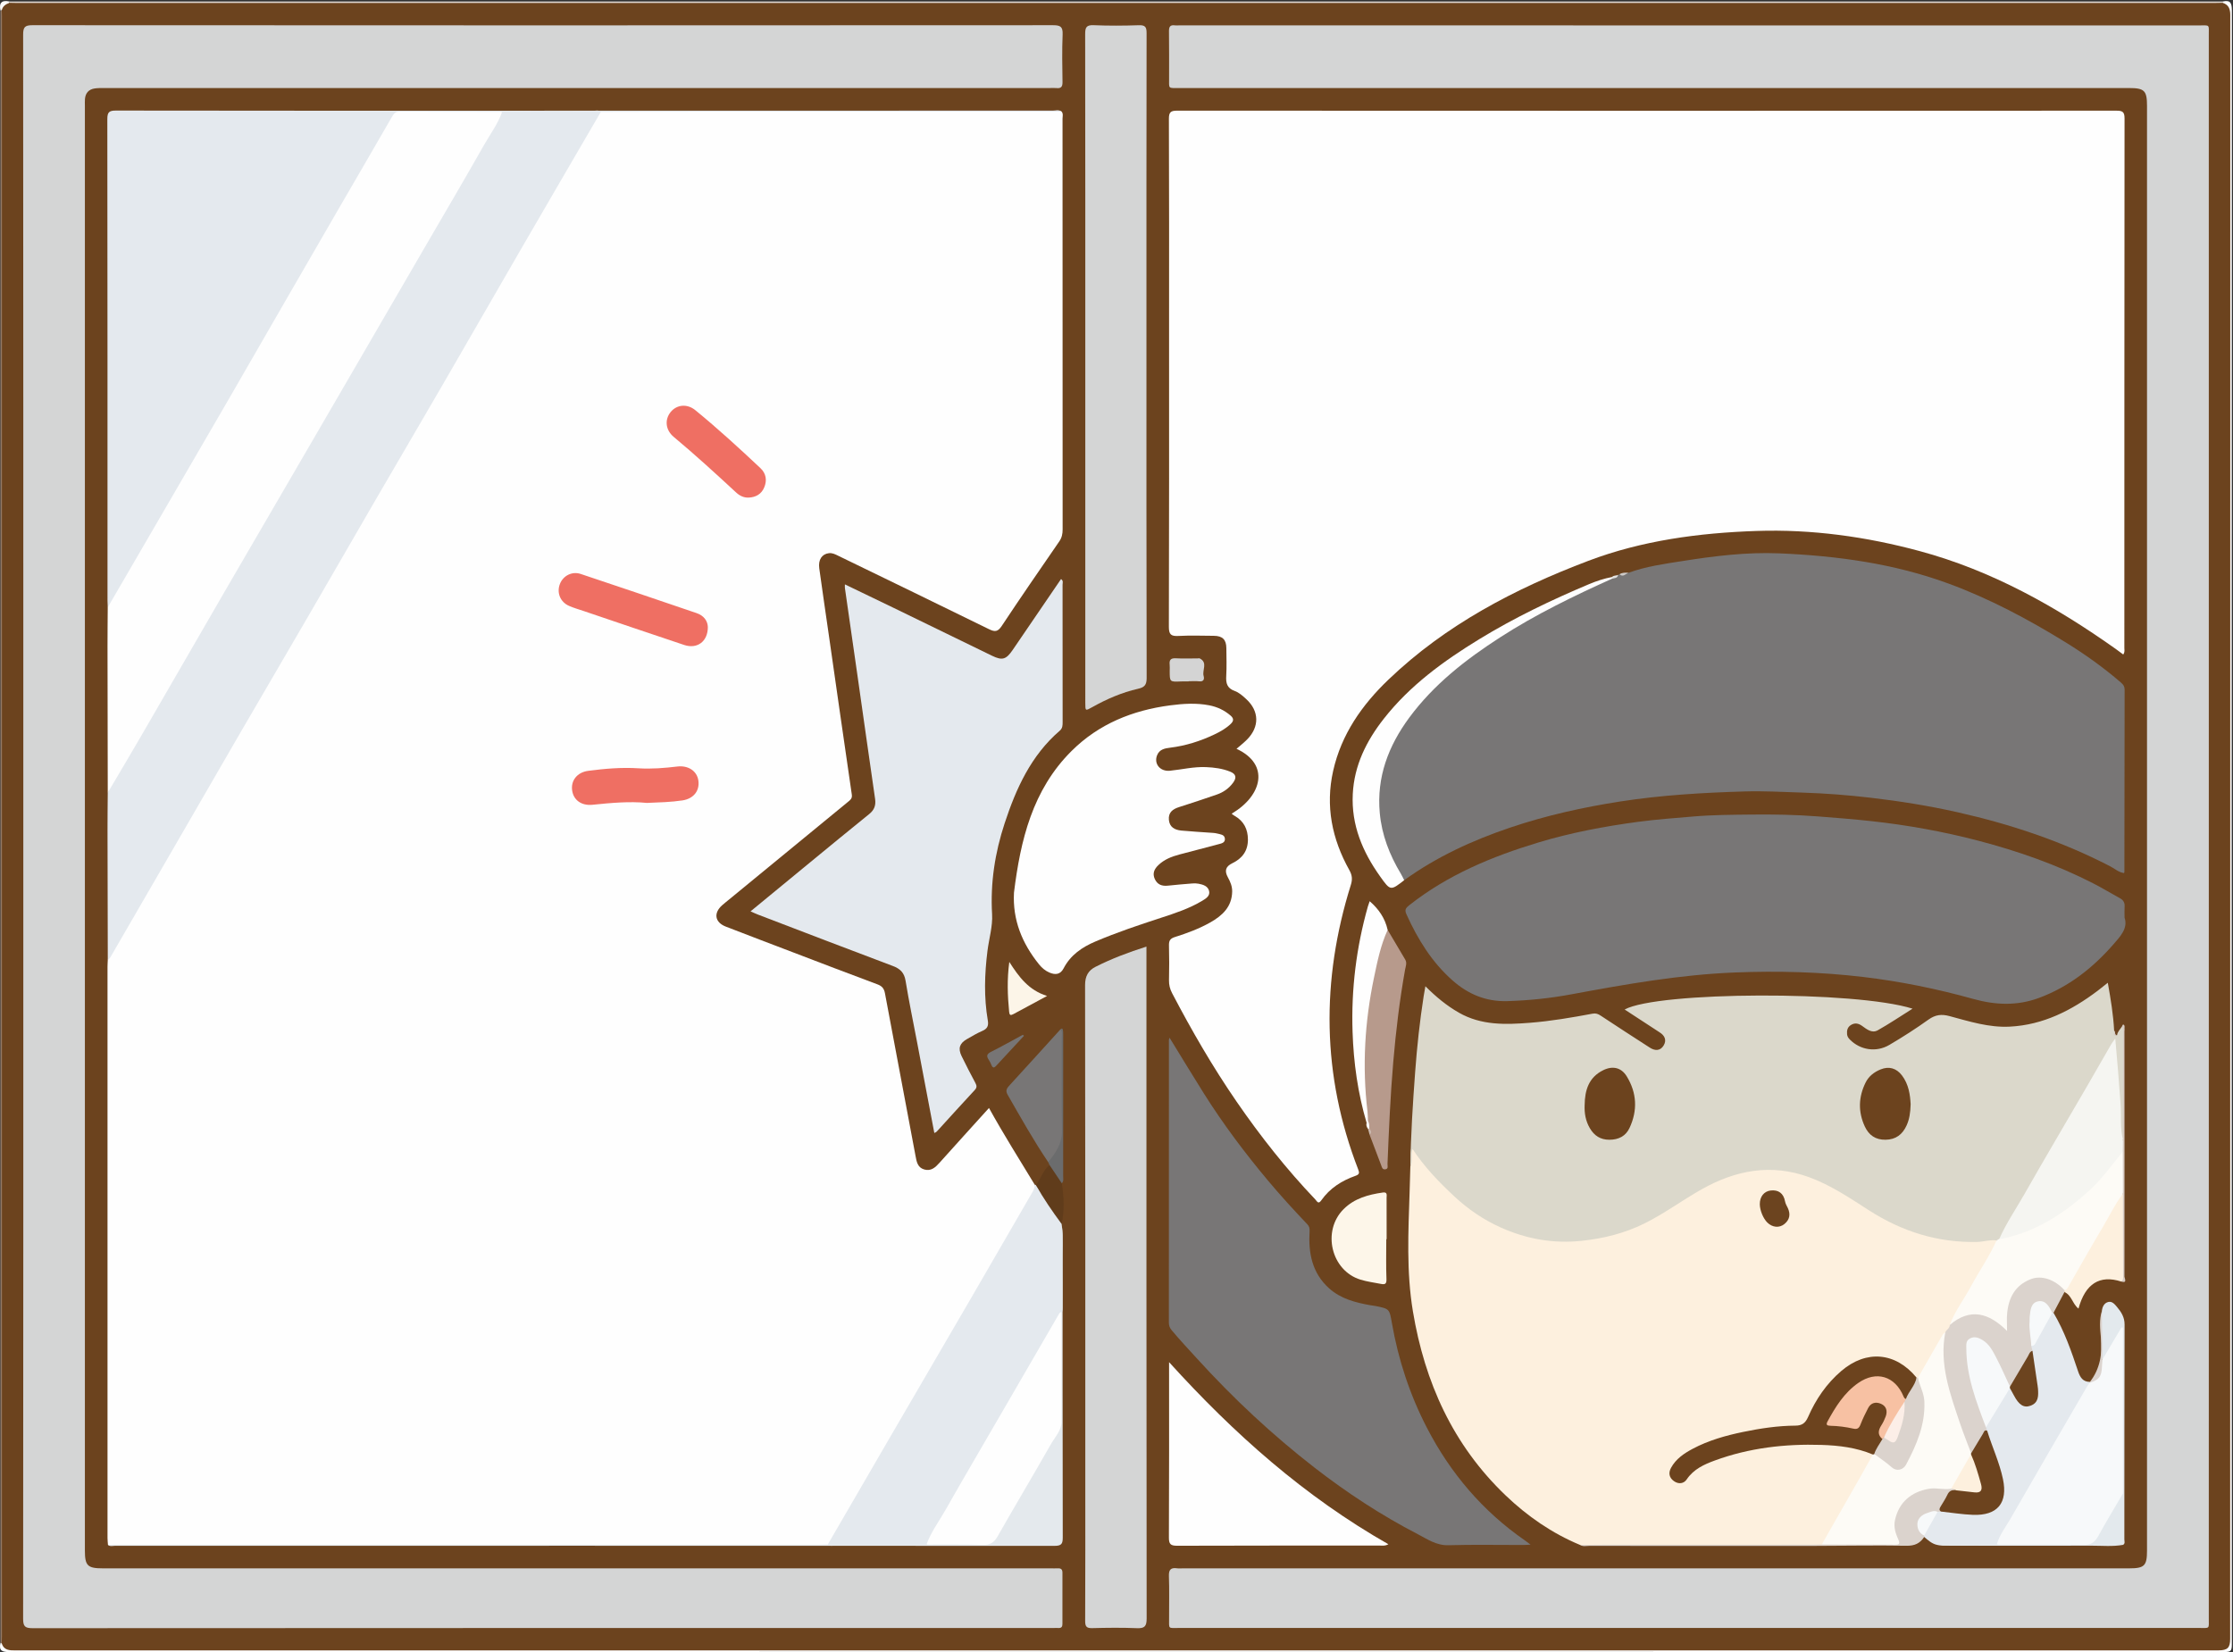 <?xml version="1.0" encoding="UTF-8"?>
<!DOCTYPE svg PUBLIC "-//W3C//DTD SVG 1.1//EN" "http://www.w3.org/Graphics/SVG/1.1/DTD/svg11.dtd">
<svg version="1.1" xmlns="http://www.w3.org/2000/svg" xmlns:xlink="http://www.w3.org/1999/xlink" x="0" y="0" width="1481" height="1096" viewBox="0, 0, 1481, 1096">
  <rect x="0" y="0" width="1481" height="1096" fill="#333333" stroke="none"/>
  <defs>
    <clipPath id="Clip_1">
      <path d="M-0,1096 L1480.26,1096 L1480.26,0.69 L-0,0.69 z"/>
    </clipPath>
    <clipPath id="Clip_2">
      <path d="M-0,1096 L1480.26,1096 L1480.26,0.69 L-0,0.69 z"/>
    </clipPath>
  </defs>
  <g id="Layer_1">
    <g clip-path="url(#Clip_1)">
      <path d="M1474.12,0.996 C1479.25,-0.132 1480.26,1.862 1480.26,6.993 C1480.11,368.378 1480.11,729.763 1480.24,1091.15 C1480.24,1095.28 1479.31,1095.96 1475.33,1095.96 C985.657,1095.85 495.98,1095.85 6.302,1096 C1.171,1096 -0.822,1094.98 0.306,1089.86 C0.967,1089.58 1.598,1089.64 2.204,1090.02 C4.916,1092.59 8.197,1093.41 11.846,1093.23 C13.674,1093.14 15.511,1093.22 17.344,1093.22 C499.221,1093.22 981.099,1093.22 1462.98,1093.22 C1477.48,1093.22 1477.48,1093.22 1477.48,1078.7 C1477.48,724.622 1477.49,370.545 1477.48,16.468 C1477.48,11.693 1478.16,6.737 1474.19,2.918 C1473.85,2.288 1473.83,1.646 1474.12,0.996" fill="#FEFEFE"/>
    </g>
    <path d="M1474.12,0.996 C1474.1,1.289 1474.11,1.58 1474.16,1.87 C1472.83,3.461 1470.95,3.47 1469.13,3.572 C1466.8,3.702 1464.46,3.636 1462.13,3.636 C980.845,3.637 499.558,3.639 18.271,3.608 C14.476,3.608 10.587,4.261 6.903,2.676 C6.244,2.28 6.046,1.719 6.305,0.996 C495.577,0.996 984.849,0.996 1474.12,0.996" fill="#DDD6D0"/>
    <g clip-path="url(#Clip_2)">
      <path d="M1.135,1090.09 L0.663,1090.18 L0.306,1089.86 C0.306,728.905 0.306,367.95 0.306,6.995 C1.029,6.737 1.585,6.939 1.977,7.599 C3.444,10.77 2.923,14.153 2.924,17.453 C2.952,129.913 2.947,242.374 2.947,354.834 C2.947,596.416 2.952,837.998 2.899,1079.58 C2.899,1083.12 3.972,1086.97 1.135,1090.09" fill="#947964"/>
      <path d="M1.182,6.822 C0.875,6.801 0.582,6.858 0.306,6.995 C-0.824,1.866 1.176,-0.134 6.305,0.996 C6.336,1.292 6.325,1.588 6.271,1.881 C4.882,3.845 3.21,5.517 1.182,6.822" fill="#FAF9F9"/>
    </g>
    <path d="M1.182,6.822 C1.785,4.049 3.841,2.773 6.271,1.881 C8.101,1.919 9.932,1.991 11.762,1.991 C497.232,1.996 982.702,1.996 1468.17,1.99 C1470.17,1.99 1472.17,1.912 1474.16,1.87 C1478.09,3.146 1479.19,5.865 1479.19,9.908 C1479.12,368.991 1479.12,728.074 1479.12,1087.16 C1479.12,1093.13 1477.43,1094.8 1471.45,1094.86 C1470.95,1094.86 1470.45,1094.86 1469.95,1094.86 C983.398,1094.86 496.845,1094.86 10.292,1094.89 C6.274,1094.89 2.52,1094.87 1.135,1090.09 C1.192,1088.59 1.299,1087.1 1.299,1085.6 C1.306,727.338 1.306,369.075 1.301,10.813 C1.301,9.483 1.224,8.153 1.182,6.822" fill="#6C431E"/>
    <path d="M71.607,1024.83 C71.503,1023.34 71.309,1021.86 71.308,1020.38 C71.294,894.051 71.295,767.727 71.303,641.402 C71.303,639.909 71.421,638.415 71.484,636.922 C74.032,629.811 78.321,623.614 82.068,617.159 C109.402,570.073 136.679,522.954 164.011,475.866 C188.418,433.816 212.833,391.771 237.242,349.722 C263.49,304.505 289.693,259.261 315.947,214.048 C339.024,174.307 361.977,134.494 385.193,94.834 C388.642,88.942 391.87,82.922 395.437,77.099 C396.559,75.266 397.574,73.204 400.316,73.497 C499.627,73.509 598.923,73.495 698.218,73.529 C700.174,73.53 702.214,72.993 704.097,74.029 C705.318,75.493 704.706,77.23 704.707,78.824 C704.741,169.62 704.73,260.416 704.772,351.211 C704.773,354.13 704.29,356.642 702.566,359.144 C689.728,377.776 676.885,396.408 664.386,415.266 C661.752,419.241 659.812,419.308 655.825,417.346 C622.591,400.989 589.228,384.892 555.92,368.686 C553.954,367.729 552.061,366.718 549.781,366.98 C545.153,367.513 542.573,371.3 543.357,376.989 C545.401,391.822 547.596,406.633 549.723,421.454 C554.779,456.695 559.797,491.942 564.953,527.168 C565.332,529.762 563.886,530.749 562.365,531.998 C536.118,553.556 509.87,575.113 483.622,596.671 C482.078,597.94 480.506,599.176 479.007,600.496 C473.089,605.704 474.061,611.868 481.377,614.709 C496.238,620.479 511.145,626.128 526.04,631.81 C544.662,638.914 563.262,646.075 581.943,653.019 C584.976,654.147 586.346,655.792 586.926,658.904 C593.627,694.867 600.453,730.807 607.195,766.763 C607.918,770.619 608.511,774.518 612.956,775.823 C617.535,777.168 620.407,774.413 623.196,771.297 C633.942,759.295 644.779,747.375 655.928,735.041 C665.625,752.579 676.077,769.144 686.236,785.885 C688.119,788.564 686.222,790.693 685.028,792.735 C672.599,813.984 660.297,835.307 647.945,856.601 C616.23,911.278 584.466,965.927 552.782,1020.62 C551.468,1022.89 550.588,1025.67 547.102,1025.36 C390.553,1025.35 234.019,1025.36 77.485,1025.33 C75.53,1025.32 73.49,1025.86 71.607,1024.83" fill="#FEFEFE"/>
    <path d="M1408.2,434.186 C1406.49,432.921 1404.83,431.659 1403.14,430.456 C1363.16,402.091 1320.75,378.426 1273.13,365.573 C1237.79,356.035 1201.67,350.994 1165.01,352.235 C1126.93,353.523 1089.11,358.536 1053.43,372.06 C1004.83,390.479 958.981,414.39 920.916,450.813 C903.333,467.637 889.642,487.11 884.196,511.379 C878.954,534.738 883.405,556.629 894.943,577.254 C896.785,580.548 897.091,583.316 895.94,586.994 C876.079,650.435 876.656,713.409 900.779,775.735 C901.666,778.028 901.67,779.098 899.049,780.02 C889.924,783.232 881.967,788.258 876.321,796.318 C874.325,799.167 873.521,796.941 872.39,795.754 C853.161,775.577 835.952,753.778 820.16,730.834 C804.293,707.783 790.323,683.611 777.362,658.834 C775.936,656.108 775.257,653.364 775.322,650.256 C775.481,642.594 775.516,634.924 775.305,627.265 C775.218,624.146 775.998,622.645 779.224,621.629 C787.303,619.085 795.292,616.129 802.695,611.947 C810.673,607.44 817.039,601.61 817.219,591.456 C817.281,587.983 816.008,585.019 814.379,582.042 C811.957,577.613 812.912,574.797 817.348,572.652 C823.945,569.463 827.69,564.396 827.664,556.94 C827.64,550.12 824.949,544.698 818.844,541.24 C818.276,540.918 817.734,540.544 817.204,540.161 C817.095,540.083 817.094,539.855 817.044,539.696 C837.246,527.731 842.291,506.99 820.095,496.77 C822.483,494.679 824.952,492.775 827.119,490.574 C835.395,482.168 835.214,471.776 826.572,463.802 C824.27,461.677 821.729,459.398 818.873,458.376 C813.775,456.551 813.012,453.193 813.283,448.46 C813.635,442.314 813.415,436.134 813.355,429.969 C813.301,424.311 810.845,421.853 805.091,421.798 C797.26,421.721 789.413,421.483 781.603,421.886 C776.754,422.137 775.213,421.056 775.231,415.763 C775.449,349.947 775.374,284.129 775.374,218.311 C775.374,171.823 775.448,125.334 775.257,78.846 C775.239,74.299 776.538,73.41 780.824,73.413 C988.441,73.519 1196.06,73.516 1403.67,73.427 C1407.6,73.425 1409.07,74.119 1409.07,78.505 C1408.94,195.643 1408.97,312.781 1408.94,429.919 C1408.94,431.17 1409.39,432.531 1408.2,434.186" fill="#FEFEFE"/>
    <path d="M1464.96,548.202 C1464.96,723.344 1464.97,898.487 1464.95,1073.63 C1464.95,1080.83 1465.83,1080 1458.57,1080 C1232.94,1080.02 1007.3,1080.02 781.667,1080 C774.516,1080 775.41,1080.88 775.378,1073.54 C775.336,1064.21 775.599,1054.86 775.265,1045.54 C775.11,1041.23 776.613,1039.86 780.641,1040.42 C781.948,1040.6 783.303,1040.45 784.636,1040.45 C993.773,1040.45 1202.91,1040.45 1412.05,1040.45 C1422.28,1040.45 1423.97,1038.77 1423.97,1028.61 C1423.97,709.159 1423.97,389.704 1423.97,70.248 C1423.97,60.094 1422.27,58.405 1412,58.405 C1202.03,58.403 992.058,58.406 782.087,58.394 C774.512,58.394 775.402,59.145 775.377,51.764 C775.341,41.432 775.47,31.098 775.305,20.769 C775.256,17.746 776.112,16.393 779.219,16.822 C780.036,16.936 780.883,16.839 781.716,16.839 C1007.35,16.839 1232.99,16.836 1458.62,16.852 C1465.83,16.852 1464.95,16.003 1464.95,23.275 C1464.97,198.251 1464.96,373.226 1464.96,548.202" fill="#D4D5D5"/>
    <path d="M15.462,548.443 C15.462,373.301 15.485,198.16 15.346,23.018 C15.342,18.04 16.43,16.711 21.561,16.714 C247.195,16.859 472.829,16.857 698.463,16.721 C703.479,16.718 704.974,17.854 704.763,22.968 C704.329,33.449 704.539,43.961 704.69,54.457 C704.734,57.503 703.772,58.767 700.701,58.43 C699.219,58.267 697.704,58.404 696.204,58.404 C487.235,58.404 278.265,58.403 69.295,58.413 C67.133,58.413 64.942,58.362 62.816,58.677 C58.841,59.267 56.662,61.743 56.338,65.748 C56.217,67.238 56.3,68.746 56.3,70.245 C56.299,389.699 56.299,709.153 56.299,1028.61 C56.299,1038.71 58.055,1040.45 68.263,1040.45 C277.733,1040.45 487.202,1040.45 696.672,1040.45 C698.339,1040.45 700.008,1040.53 701.671,1040.44 C703.782,1040.34 704.656,1041.22 704.646,1043.36 C704.593,1054.7 704.601,1066.03 704.639,1077.36 C704.645,1079.25 703.917,1080.12 701.993,1080.01 C700.831,1079.95 699.661,1080.02 698.494,1080.02 C472.86,1080.02 247.226,1080 21.592,1080.14 C16.527,1080.14 15.337,1078.91 15.341,1073.87 C15.487,898.726 15.462,723.584 15.462,548.443" fill="#D4D5D5"/>
    <path d="M1080.12,379.983 C1091.59,375.747 1103.68,374.122 1115.61,372.236 C1136.92,368.867 1158.41,366.188 1180.04,367.092 C1218.32,368.692 1256.19,373.851 1292.27,387.123 C1319.44,397.118 1345.06,410.759 1369.76,425.988 C1382.81,434.031 1395.23,442.886 1406.82,452.934 C1408.31,454.231 1409.13,455.46 1409.12,457.532 C1409.03,497.851 1409.01,538.17 1408.97,578.489 C1408.97,578.647 1408.87,578.805 1408.75,579.19 C1405.18,578.743 1402.56,576.266 1399.54,574.699 C1367.45,558.076 1333.51,546.768 1298.32,538.843 C1279.21,534.539 1259.9,531.471 1240.49,529.197 C1225.68,527.462 1210.78,526.322 1195.83,525.827 C1182.86,525.397 1169.91,524.663 1156.94,525.05 C1129.41,525.873 1101.96,527.452 1074.67,531.698 C1049.83,535.562 1025.42,540.973 1001.64,549.013 C976.647,557.463 952.81,568.383 931.308,583.93 C926.834,580.15 924.7,574.815 922.392,569.743 C906.098,533.917 912.986,501.215 936.722,471.327 C953.144,450.65 973.71,434.565 996.014,420.64 C1016.09,408.108 1036.97,397.098 1058.53,387.371 C1061.87,385.868 1065.4,384.878 1068.78,383.502 C1070.18,382.65 1072.22,383.134 1073.19,381.38 C1073.5,381.236 1073.81,381.092 1074.11,380.948 C1076.24,381.397 1078.14,380.403 1080.12,379.983" fill="#787676"/>
    <path d="M1048.05,1024.96 C1029.39,1017.21 1013.06,1005.91 998.534,992.012 C963.633,958.633 944.941,917.06 937.093,869.995 C932.706,843.686 934.042,817.26 934.893,790.827 C935.074,785.178 935.226,779.527 935.391,773.877 C936.216,769.978 935.207,765.963 936.083,761.551 C939.231,762.546 940.491,765.174 942.121,767.285 C955.368,784.444 970.541,799.488 989.75,809.933 C1007.42,819.544 1026.26,823.255 1046.48,822.134 C1072.9,820.669 1094.93,808.988 1116.26,794.931 C1125.73,788.696 1135.6,783.304 1146.39,779.477 C1168.06,771.789 1188.89,773.902 1209.37,783.524 C1221.92,789.424 1233.1,797.634 1245.03,804.588 C1258.81,812.621 1273.2,819.029 1289.19,820.974 C1298.74,822.135 1308.32,823.654 1317.99,821.764 C1319.94,821.384 1321.98,821.378 1323.85,822.342 C1326,824.998 1323.89,827.088 1322.72,829.086 C1314.07,843.9 1305.54,858.777 1296.86,873.571 C1295.84,875.301 1294.86,877.036 1294.41,879.015 C1293.87,881.282 1292.33,882.892 1290.84,884.541 C1285.79,892.046 1281.66,900.094 1277.01,907.832 C1275.59,910.2 1274.61,912.92 1271.98,914.374 C1271.46,914.489 1270.96,914.464 1270.45,914.31 C1267.95,912.868 1266.44,910.365 1264.2,908.614 C1250.58,897.941 1234.71,898.906 1221.15,911.365 C1212.83,919.003 1206,927.875 1201.64,938.249 C1198.69,945.283 1193.89,947.034 1186.86,947.358 C1165.1,948.363 1143.89,952.292 1124.12,961.967 C1118.59,964.673 1113.31,967.924 1110.07,973.552 C1108.43,976.384 1108.36,978.981 1111.15,981.053 C1113.84,983.055 1116.3,982.073 1118.14,979.761 C1123.59,972.926 1131.08,969.329 1139.05,966.751 C1168.68,957.156 1198.95,954.82 1229.71,959.769 C1234.07,960.471 1238.63,961.147 1242.19,964.303 C1243.24,966.866 1241.62,968.831 1240.51,970.766 C1230.73,987.759 1220.77,1004.64 1211.03,1021.66 C1209.97,1023.51 1208.96,1025.58 1206.22,1025.36 C1155.3,1025.34 1104.39,1025.36 1053.47,1025.33 C1051.67,1025.33 1049.81,1025.7 1048.05,1024.96" fill="#FDF0DE"/>
    <path d="M1324.16,822.907 C1319.8,822.29 1315.6,823.803 1311.29,823.899 C1285.25,824.479 1261.61,817.054 1239.79,803.067 C1226.93,794.827 1214.27,786.202 1199.75,780.914 C1174.66,771.776 1151.14,776.279 1128.57,789 C1115.7,796.258 1103.78,805.153 1090.5,811.713 C1077.44,818.165 1063.65,821.601 1049.06,823.154 C1030.3,825.15 1012.69,822.014 995.76,814.507 C984.176,809.37 973.691,802.241 964.417,793.567 C954.36,784.16 944.762,774.293 936.858,762.221 C935.448,766.492 937.261,770.423 935.391,773.878 C935.674,752.909 937.042,731.991 938.582,711.091 C939.817,694.331 941.612,677.616 944.2,661 C944.525,658.915 944.919,656.84 945.365,654.282 C952.332,661.245 959.436,667.142 967.575,671.801 C982.441,680.31 998.528,679.788 1014.71,678.516 C1028.66,677.42 1042.44,675.05 1056.18,672.481 C1058.42,672.061 1059.86,672.602 1061.62,673.769 C1072.45,680.933 1083.34,687.989 1094.25,695.025 C1097.66,697.224 1101.17,697.232 1103.38,693.579 C1105.56,689.983 1104.08,686.896 1100.56,684.758 C1099.28,683.979 1098.06,683.112 1096.8,682.293 C1090.41,678.118 1084.01,673.945 1077.52,669.709 C1099.51,657.704 1230.49,657.167 1268.47,669.152 C1260.41,674.216 1253.08,679.171 1245.39,683.487 C1241.5,685.673 1238.08,682.793 1234.95,680.551 C1232.56,678.841 1230.12,678.379 1227.53,680.037 C1225.26,681.483 1224.81,683.665 1225.04,686.139 C1225.17,687.555 1225.91,688.64 1226.85,689.601 C1233.73,696.611 1244.32,698.351 1253.08,693.197 C1261.97,687.97 1270.68,682.381 1279.06,676.388 C1283.57,673.164 1287.63,672.653 1292.89,674.061 C1306.03,677.583 1319.1,681.797 1333.01,681.072 C1355.2,679.917 1373.92,670.321 1391.23,657.28 C1393.33,655.695 1395.37,654.016 1397.96,651.961 C1399.91,662.86 1401.64,673.25 1402.17,683.816 C1403.36,684.442 1401.43,687.103 1404.1,686.771 C1404.39,684.403 1406.16,682.864 1407.35,681.003 C1409.82,682.001 1408.53,684.149 1408.54,685.664 C1408.65,708.525 1408.6,731.388 1408.62,754.234 C1408.48,755.086 1408.75,756.62 1407.14,755.652 C1405.91,754.908 1405.89,753.34 1405.9,752.021 C1405.91,739.364 1404.61,726.782 1403.85,714.168 C1403.41,706.704 1402.42,699.286 1402.02,692.467 C1377.21,735.248 1352.16,778.588 1326.94,821.835 C1326.19,822.659 1325.38,823.323 1324.16,822.907" fill="#DBD8CB"/>
    <path d="M1409.08,608.771 C1411.51,615.861 1406.17,621.341 1401.55,626.636 C1387.91,642.241 1371.96,654.758 1352.24,662.05 C1337.75,667.408 1323.34,666.776 1308.72,662.696 C1284.73,656.003 1260.37,651.038 1235.64,648.111 C1207.36,644.763 1178.92,644.01 1150.5,645.15 C1114,646.615 1078.08,652.961 1042.22,659.627 C1028.22,662.23 1014.05,663.722 999.72,664.146 C985.438,664.568 973.637,659.479 963.384,650.432 C949.691,638.349 940.289,623.115 932.814,606.572 C931.459,603.573 932.287,602.407 934.632,600.554 C960.128,580.406 989.468,568.228 1020.21,558.932 C1041.85,552.39 1064.02,548.215 1086.37,545.215 C1098.51,543.586 1110.77,542.712 1123,541.666 C1135.94,540.558 1148.92,540.522 1161.81,540.377 C1176.35,540.213 1191.01,540.479 1205.6,541.602 C1217.51,542.518 1229.39,543.453 1241.27,544.756 C1265.21,547.382 1288.82,551.638 1312.11,557.734 C1338.56,564.656 1364.23,573.657 1388.58,586.173 C1394.49,589.211 1400.17,592.708 1406.02,595.878 C1408.38,597.159 1409.3,598.957 1409.11,601.575 C1408.97,603.564 1409.08,605.571 1409.08,608.771" fill="#787676"/>
    <path d="M398.478,74.246 C381.187,103.965 363.852,133.659 346.616,163.41 C328.877,194.031 311.279,224.734 293.535,255.352 C278.709,280.936 263.724,306.427 248.876,331.998 C233.776,358.003 218.794,384.077 203.693,410.082 C188.76,435.796 173.705,461.439 158.773,487.154 C143.756,513.016 128.827,538.928 113.856,564.816 C100.3,588.259 86.744,611.702 73.161,635.129 C72.761,635.819 72.05,636.328 71.484,636.921 C71.422,608.037 71.343,579.152 71.307,550.267 C71.296,542.136 71.409,534.005 71.465,525.873 C74.055,517.113 79.605,509.897 84.083,502.159 C115.029,448.683 146.054,395.252 177.051,341.805 C201.449,299.738 225.899,257.7 250.313,215.642 C276.565,170.417 302.821,125.193 329.042,79.95 C330.505,77.425 331.019,73.616 335.188,73.496 C354.558,73.51 373.914,73.475 393.27,73.541 C395,73.547 396.913,72.804 398.478,74.246" fill="#E4E9EE"/>
    <path d="M398.478,74.246 C376.662,73.794 354.846,73.863 333.03,74.209 C330.963,75.756 328.55,75.245 326.267,75.25 C306.955,75.292 287.642,75.361 268.332,75.201 C264.362,75.168 262.024,76.43 259.983,79.962 C224.509,141.355 189.045,202.754 153.543,264.131 C127.958,308.362 102.358,352.584 76.725,396.786 C75.387,399.092 74.726,402.202 71.456,402.946 C71.403,401.45 71.303,399.954 71.303,398.459 C71.296,291.974 71.33,185.49 71.185,79.005 C71.179,74.357 72.453,73.338 76.932,73.345 C164.584,73.479 252.236,73.458 339.889,73.442 C459.371,73.42 578.852,73.372 698.334,73.382 C700.244,73.382 702.315,72.632 704.097,74.029 C621.698,74.054 539.299,74.07 456.901,74.109 C437.426,74.117 417.952,74.199 398.478,74.246" fill="#E4E9EE"/>
    <path d="M560.365,387.677 C571.331,392.963 581.946,398.045 592.532,403.188 C614.357,413.791 636.158,424.441 657.986,435.038 C664.761,438.327 667.309,437.546 671.68,431.13 C682.347,415.477 693.023,399.83 703.719,384.147 C705.399,385.294 704.723,386.746 704.725,387.935 C704.768,418.256 704.753,448.577 704.772,478.898 C704.774,481.088 704.792,483.093 702.858,484.76 C683.85,501.141 673.939,522.995 666.323,546.142 C659.871,565.75 656.775,585.762 657.989,606.566 C658.454,614.538 655.948,622.669 654.932,630.744 C652.991,646.168 652.505,661.615 655.152,677.001 C655.767,680.574 654.799,682.492 651.505,683.911 C648.006,685.418 644.704,687.402 641.381,689.292 C636.451,692.097 635.273,695.441 637.723,700.54 C640.602,706.531 643.725,712.406 646.83,718.284 C647.756,720.038 648.152,721.337 646.516,723.095 C638.011,732.233 629.663,741.518 621.242,750.735 C620.948,751.056 620.456,751.197 619.672,751.638 C615.822,731.353 612.026,711.333 608.223,691.314 C605.647,677.756 602.828,664.239 600.599,650.625 C599.719,645.254 597.023,642.665 592.161,640.836 C562.302,629.604 532.528,618.147 502.731,606.75 C501.213,606.17 499.745,605.458 497.782,604.602 C510.634,594.026 523.082,583.764 535.55,573.526 C549.189,562.327 562.797,551.088 576.531,540.005 C579.903,537.284 581.002,534.204 580.387,529.977 C576.435,502.811 572.624,475.625 568.744,448.449 C565.969,429.014 563.157,409.584 560.377,390.15 C560.286,389.516 560.365,388.858 560.365,387.677" fill="#E4E9EE"/>
    <path d="M71.456,402.946 C84.213,380.994 96.971,359.043 109.726,337.091 C123.652,313.122 137.605,289.169 151.49,265.177 C164.545,242.618 177.516,220.012 190.542,197.437 C201.992,177.594 213.449,157.756 224.934,137.934 C236.584,117.826 248.308,97.761 259.895,77.617 C261.15,75.433 262.21,74.016 265.104,74.036 C287.747,74.195 310.39,74.173 333.032,74.208 C330.215,82.257 325.068,89.057 320.926,96.372 C307.998,119.205 294.661,141.805 281.485,164.497 C270.644,183.168 259.81,201.842 248.968,220.512 C235.875,243.059 222.785,265.608 209.678,288.147 C189.642,322.602 169.555,357.027 149.559,391.504 C130.811,423.83 112.182,456.224 93.441,488.553 C86.201,501.042 78.795,513.436 71.465,525.873 C71.409,493.39 71.339,460.908 71.306,428.425 C71.297,419.932 71.403,411.439 71.456,402.946" fill="#FEFEFE"/>
    <path d="M775.687,688.419 C783.492,701.118 790.863,713.367 798.486,725.457 C811.269,745.731 825.614,764.87 841.004,783.235 C849.336,793.178 858.069,802.757 867.018,812.141 C868.38,813.57 868.675,814.84 868.55,816.931 C867.7,831.208 870.196,844.512 881.466,854.651 C889.197,861.606 898.853,864.092 908.756,865.873 C909.897,866.078 911.061,866.16 912.197,866.389 C921.465,868.264 921.511,868.263 923.124,877.549 C927.365,901.961 935.02,925.246 946.403,947.248 C962.037,977.465 983.505,1002.66 1011.58,1022.07 C1012.52,1022.72 1013.41,1023.44 1015.11,1024.72 C1012.93,1024.83 1011.56,1024.95 1010.19,1024.95 C993.69,1024.97 977.183,1024.62 960.7,1025.11 C952.685,1025.35 946.728,1021.1 940.356,1017.8 C916.078,1005.23 893.278,990.274 871.698,973.521 C843.651,951.747 817.813,927.565 793.915,901.288 C788.209,895.015 782.398,888.849 776.975,882.322 C775.702,880.788 775.232,879.249 775.233,877.325 C775.26,814.835 775.255,752.345 775.266,689.854 C775.266,689.571 775.426,689.287 775.687,688.419" fill="#787676"/>
    <path d="M719.801,243.981 C719.801,170.189 719.834,96.397 719.717,22.605 C719.71,18.293 720.459,16.504 725.327,16.711 C735.303,17.137 745.318,17.065 755.301,16.733 C759.559,16.592 760.465,17.925 760.457,22.005 C760.327,88.968 760.365,155.93 760.365,222.893 C760.365,298.517 760.309,374.141 760.501,449.765 C760.512,454.42 759.041,455.968 754.814,456.93 C744.053,459.379 733.986,463.749 724.368,469.151 C719.843,471.692 719.807,471.686 719.806,466.356 C719.798,409.055 719.801,351.754 719.801,294.453 C719.801,277.629 719.801,260.805 719.801,243.981" fill="#D4D5D5"/>
    <path d="M760.365,627.975 C760.365,630.273 760.365,632.063 760.365,633.852 C760.365,780.476 760.332,927.1 760.495,1073.72 C760.501,1079.07 758.999,1080.34 753.922,1080.13 C744.108,1079.73 734.262,1079.84 724.438,1080.1 C720.669,1080.2 719.7,1079.08 719.717,1075.36 C719.864,1043.7 719.801,1012.04 719.801,980.385 C719.801,871.416 719.853,762.448 719.659,653.48 C719.649,647.575 721.797,643.812 726.557,641.4 C737.232,635.992 748.4,631.77 760.365,627.975" fill="#D4D5D5"/>
    <path d="M672.504,592.155 C676.807,557.431 684.726,523.997 710.759,498.138 C728.774,480.244 751.203,471.187 776.146,467.926 C784.761,466.8 793.375,466.233 801.998,467.906 C807.341,468.942 812.066,471.172 816.197,474.744 C818.322,476.581 818.305,478.26 816.36,480.146 C813.207,483.201 809.45,485.323 805.536,487.189 C796.165,491.654 786.385,494.758 776.046,496.021 C772.517,496.452 769.029,497.106 767.452,500.962 C765.119,506.669 769.398,511.972 775.987,511.303 C783.922,510.497 791.728,508.565 799.796,508.899 C805.324,509.128 810.711,509.828 815.882,511.908 C819.903,513.526 820.252,515.97 817.817,519.27 C815.055,523.013 811.417,525.59 807.088,527.087 C798.77,529.961 790.421,532.753 782.032,535.412 C777.78,536.76 774.81,538.964 775.243,543.857 C775.679,548.78 779.183,550.587 783.47,550.996 C790.42,551.659 797.398,552.018 804.363,552.529 C805.357,552.602 806.368,552.712 807.325,552.971 C809.36,553.523 812.047,553.585 812.373,556.251 C812.728,559.157 809.977,559.559 808.008,560.096 C799.353,562.458 790.642,564.608 781.979,566.94 C776.97,568.288 772.203,570.175 768.333,573.849 C765.543,576.498 764.183,579.472 765.928,583.209 C767.645,586.884 770.679,587.968 774.559,587.55 C780.017,586.962 785.489,586.506 790.961,586.072 C792.278,585.967 793.648,586.021 794.944,586.263 C797.979,586.831 801.154,587.864 801.925,591.11 C802.71,594.412 799.673,596.186 797.363,597.576 C788.764,602.752 779.256,605.866 769.778,608.948 C755.232,613.679 740.758,618.559 726.652,624.534 C717.627,628.356 710.012,633.551 705.39,642.453 C703.24,646.593 699.868,646.832 696.067,645.223 C693.266,644.037 690.993,642.085 689.085,639.713 C677.951,625.867 671.518,610.402 672.504,592.155" fill="#FEFEFE"/>
    <path d="M549.02,1024.61 C561.936,1002.34 574.831,980.057 587.775,957.803 C606.481,925.642 625.247,893.515 643.941,861.348 C657.462,838.083 670.914,814.777 684.382,791.481 C685.379,789.756 686.405,788.01 686.236,785.885 C686.506,786.012 686.785,786.112 687.074,786.184 C693.577,794.225 699.506,802.645 704.103,811.946 C704.169,812.499 704.236,813.052 704.302,813.605 C705.192,821.714 704.574,829.847 704.674,837.968 C704.797,847.937 704.695,857.909 704.708,867.867 C704.774,870.87 703.064,873.234 701.662,875.645 C681.016,911.157 660.417,946.696 639.796,982.223 C632.617,994.592 625.448,1006.97 618.23,1019.31 C616.832,1021.7 616.288,1025.28 612.353,1025.36 C592.97,1025.34 573.601,1025.38 554.232,1025.31 C552.501,1025.31 550.587,1026.05 549.02,1024.61" fill="#E4E9EE"/>
    <path d="M920.825,1024.45 C918.486,1025.75 916.81,1025.33 915.215,1025.33 C870.409,1025.35 825.603,1025.29 780.798,1025.45 C776.462,1025.46 775.236,1024.48 775.26,1019.99 C775.46,981.684 775.374,943.381 775.374,903.658 C818.453,951.204 865.159,992.771 920.825,1024.45" fill="#FEFEFE"/>
    <path d="M1284.95,1024.93 C1281.38,1024.24 1278.83,1021.85 1276.18,1019.63 C1275.83,1019.26 1275.63,1018.83 1275.61,1018.31 C1277.91,1012.35 1280.51,1006.56 1285.37,1002.13 C1286.11,1001.83 1286.87,1001.67 1287.66,1001.6 C1295.14,1001.62 1302.4,1003.75 1309.95,1003.57 C1323.91,1003.25 1329.93,996.058 1327.26,982.284 C1325.45,972.933 1321.66,964.213 1318.59,955.264 C1318,953.538 1317.22,951.873 1316.89,950.062 C1316.74,949.034 1316.5,948.01 1316.61,946.957 C1320.48,938.414 1325.78,930.674 1330.36,922.523 C1330.97,921.43 1331.86,920.273 1333.51,920.746 C1335.89,922.296 1336.52,925.055 1337.97,927.245 C1339.99,930.288 1342.45,932.345 1346.27,930.938 C1350.01,929.563 1350.88,926.262 1350.61,922.783 C1350.07,915.657 1348.64,908.643 1347.43,901.606 C1347.15,899.967 1346.84,898.337 1346.72,896.678 C1346.51,895.456 1346.22,894.233 1346.68,893.006 C1351.11,888.024 1353.68,881.885 1357.09,876.263 C1358.2,874.433 1359.04,872.439 1360.65,870.944 C1361.08,870.662 1361.52,870.642 1361.96,870.919 C1369.2,883.107 1373.8,896.403 1378.26,909.758 C1379.55,913.597 1381.39,916.772 1386.1,916.751 C1386.2,916.978 1386.31,917.205 1386.41,917.431 C1382.58,926.881 1376.76,935.25 1371.7,944.013 C1356.81,969.818 1341.85,995.585 1326.83,1021.31 C1325.78,1023.1 1325.24,1025.53 1322.36,1025.36 C1309.89,1025.08 1297.41,1025.89 1284.95,1024.93" fill="#E4E9EE"/>
    <path d="M1069.16,383.911 C1043.68,395.407 1018.55,407.588 995.005,422.778 C972.214,437.481 950.975,453.989 934.702,476.033 C920.833,494.821 912.924,515.557 915.112,539.369 C916.448,553.914 921.579,567.13 929.036,579.551 C929.881,580.958 930.555,582.468 931.308,583.93 C922.248,590.988 922.186,591.032 915.366,581.464 C903.702,565.098 896.163,547.313 897.206,526.733 C898.17,507.704 906.25,491.532 917.749,476.857 C935.058,454.767 957.353,438.566 981.011,424.091 C1004.29,409.847 1028.84,398.075 1053.97,387.499 C1058.86,385.443 1063.91,383.79 1069.15,382.793 C1069.4,383.038 1069.48,383.286 1069.4,383.535 C1069.32,383.786 1069.24,383.911 1069.16,383.911" fill="#FEFEFE"/>
    <path d="M1361.96,870.919 C1361.69,870.907 1361.42,870.89 1361.16,870.867 C1359.24,870.045 1358.22,868.227 1356.75,866.909 C1353.08,863.622 1350.07,864.22 1348.52,868.921 C1346.66,874.56 1347.34,880.408 1347.9,886.187 C1348.12,888.481 1348.92,890.789 1347.19,892.856 C1347.46,893.945 1347.73,895.034 1348,896.123 C1344.65,903.658 1339.87,910.396 1335.95,917.614 C1335.25,918.903 1334.29,920.109 1332.56,920.151 C1329.89,918.106 1329.29,914.872 1328.02,912.052 C1325.44,906.295 1322.83,900.567 1319.21,895.364 C1318.45,894.275 1317.76,893.116 1316.75,892.247 C1314.33,890.164 1311.74,887.927 1308.33,889.087 C1304.59,890.363 1305.5,893.949 1305.49,896.801 C1305.47,908.428 1309.23,919.282 1312.45,930.257 C1314.07,935.778 1317.04,940.927 1317.15,946.875 C1317.42,947.638 1317.69,948.401 1317.96,949.164 C1315.29,952.772 1313.29,956.781 1310.95,960.584 C1309.96,962.191 1309.34,964.977 1306.26,963.631 C1302.17,956.879 1300.08,949.282 1297.65,941.912 C1292.61,926.622 1287.03,911.383 1287.68,894.827 C1287.84,890.932 1288.27,887.238 1290.2,883.813 C1290.99,882.078 1293.16,881.185 1293.16,878.962 C1299.51,869.985 1311.81,868.06 1322.58,874.332 C1324.99,875.737 1327.07,877.603 1329.66,879.788 C1329.87,873.673 1329.75,868.216 1331.56,862.94 C1335.27,852.073 1344.75,845.396 1355.6,846.749 C1361.54,847.49 1366.67,850.092 1369.74,855.685 C1369.72,856.234 1369.55,856.726 1369.22,857.16 C1366.8,861.747 1364.38,866.333 1361.96,870.919" fill="#DBD3CD"/>
    <path d="M703.994,870.185 C704.096,851.326 704.199,832.467 704.302,813.607 C704.456,815.244 704.742,816.883 704.743,818.521 C704.765,885.646 704.724,952.77 704.853,1019.89 C704.861,1024.11 704.06,1025.53 699.458,1025.52 C491.754,1025.43 284.05,1025.48 76.346,1025.48 C74.775,1025.48 73.023,1026.18 71.607,1024.83 C73.772,1024.8 75.938,1024.75 78.103,1024.75 C232.745,1024.75 387.387,1024.75 542.029,1024.74 C544.36,1024.74 546.691,1024.66 549.021,1024.61 C570.834,1024.62 592.648,1024.63 614.462,1024.64 C616.336,1023.15 618.572,1023.48 620.707,1023.47 C631.038,1023.42 641.37,1023.35 651.699,1023.5 C655.655,1023.56 658.24,1022.1 660.221,1018.69 C673.504,995.767 686.784,972.846 700.133,949.965 C702.142,946.523 702.853,942.94 702.836,938.995 C702.752,918.667 702.801,898.338 702.792,878.009 C702.791,875.334 702.783,872.669 703.994,870.185" fill="#E4E9ED"/>
    <path d="M920.337,616.91 C924.218,623.461 928.1,630.012 931.979,636.564 C933.326,638.839 932.271,641.151 931.878,643.353 C928.256,663.617 925.808,684.014 924.054,704.524 C922.129,727.033 921.162,749.581 920.237,772.139 C920.185,773.426 921.019,775.455 918.73,775.74 C916.72,775.99 916.475,774.173 915.956,772.807 C913.421,766.136 910.893,759.463 908.363,752.79 C909.196,751.053 907.836,749.662 907.619,748.086 C907.055,746.349 907.229,744.466 906.524,742.755 C900.195,701.518 904.784,661.208 916.795,621.537 C917.368,619.645 917.325,617.039 920.337,616.91" fill="#B79A8C"/>
    <path d="M695.188,770.929 C685.417,756.491 676.929,741.285 668.257,726.184 C666.585,723.273 667.978,721.728 669.778,719.765 C680.991,707.539 692.113,695.23 703.265,682.948 C705.456,683.117 704.663,684.845 704.665,685.931 C704.713,709.069 704.935,732.211 704.552,755.343 C704.445,761.835 701.857,767.87 695.188,770.929" fill="#787676"/>
    <path d="M919.426,822.085 C919.426,830.889 919.194,839.703 919.546,848.492 C919.678,851.767 918.593,852.28 915.96,851.758 C911.409,850.856 906.755,850.276 902.338,848.926 C882.88,842.979 876.604,816.686 891.094,802.174 C898.285,794.972 907.523,792.499 917.198,791.113 C920.384,790.657 919.628,793.053 919.637,794.692 C919.686,803.823 919.661,812.954 919.661,822.085 C919.582,822.085 919.504,822.085 919.426,822.085" fill="#FDF6E9"/>
    <path d="M920.337,616.91 C915.683,627.059 913.492,637.94 911.239,648.751 C905.141,678.021 903.404,707.541 906.96,737.3 C907.216,739.436 907.171,741.607 907.266,743.762 C907.837,744.829 907.237,744.96 906.373,744.88 C900.567,725.186 897.741,705.022 897.062,684.547 C896.125,656.3 899.531,628.563 907.222,601.361 C907.535,600.251 907.961,599.174 908.408,597.866 C914.469,603.085 918.63,609.221 920.337,616.91" fill="#FEFEFE"/>
    <path d="M1369.21,857.16 C1369.21,856.731 1369.21,856.301 1369.21,855.871 C1378.33,839.091 1388.22,822.75 1397.78,806.219 C1400.2,802.05 1402.4,797.753 1405.07,793.749 C1405.82,792.626 1407.52,789.323 1408.62,793.799 C1408.61,811.181 1408.66,828.548 1408.55,845.915 C1408.54,847.367 1409.88,849.775 1406.84,850.165 C1392.58,845.621 1383.07,851.547 1378.52,868.125 C1374.54,865.065 1374.01,859.214 1369.21,857.16" fill="#FDF0DE"/>
    <path d="M1276.17,1018.7 C1276.2,1019.01 1276.21,1019.32 1276.18,1019.63 C1273.42,1023.9 1269.87,1025.54 1264.43,1025.46 C1243.65,1025.12 1222.87,1025.54 1202.08,1025.56 C1152.68,1025.6 1103.28,1025.58 1053.88,1025.54 C1051.94,1025.54 1049.89,1026.13 1048.05,1024.96 C1053.87,1024.89 1059.69,1024.77 1065.5,1024.77 C1110.93,1024.75 1156.35,1024.76 1201.77,1024.75 C1203.94,1024.75 1206.1,1024.65 1208.26,1024.6 C1210.32,1023.11 1212.72,1023.46 1215.02,1023.45 C1227.51,1023.41 1240,1023.47 1252.49,1023.42 C1257.59,1023.4 1257.92,1023.18 1256.31,1018.34 C1252.63,1007.17 1258.65,994.652 1269.36,989.608 C1277.24,985.899 1285.26,985.102 1293.67,986.491 C1294.98,986.661 1296.31,986.807 1297.21,987.966 C1292.44,991.911 1289.32,996.963 1287.31,1002.76 C1286.56,1002.82 1285.81,1002.89 1285.06,1002.95 C1284.21,1002.97 1283.5,1003.46 1282.72,1003.7 C1272.05,1006.94 1271.15,1009.01 1276.17,1018.7" fill="#DBD3CD"/>
    <path d="M1394.02,869.699 C1394.37,866.863 1395.57,864.319 1398.43,863.705 C1400.93,863.168 1402.66,865.357 1404.13,867.115 C1406.91,870.434 1409.11,873.872 1409.09,878.649 C1408.95,926.178 1408.99,973.708 1408.94,1021.24 C1408.94,1022.45 1409.61,1023.93 1408.13,1024.85 C1406.29,1022.98 1406.58,1020.56 1406.56,1018.28 C1406.5,1009.33 1406.48,1000.376 1406.67,991.432 C1406.57,956.093 1406.67,920.748 1406.61,884.21 C1403.38,889.564 1401.07,894.119 1398.32,898.4 C1397.33,899.953 1396.77,902.77 1393.71,901.464 C1393.79,890.872 1393.22,880.279 1394.02,869.699" fill="#E3E9ED"/>
    <path d="M1408.02,990.773 C1408.05,1002.13 1408.09,1013.49 1408.13,1024.85 C1401.21,1026.11 1394.23,1025.39 1387.28,1025.41 C1354.31,1025.53 1321.33,1025.44 1288.36,1025.39 C1287.22,1025.39 1286.09,1025.09 1284.95,1024.93 C1298.08,1024.83 1311.21,1024.74 1324.33,1024.64 C1326.36,1023.08 1328.76,1023.46 1331.05,1023.45 C1347.5,1023.41 1363.95,1023.25 1380.39,1023.54 C1385.64,1023.64 1388.63,1021.67 1390.98,1017.17 C1394.84,1009.82 1399.27,1002.78 1403.41,995.581 C1404.51,993.669 1405.24,991.173 1408.02,990.773" fill="#E3E9ED"/>
    <path d="M694.466,660.713 C686.349,665.082 679.196,668.902 672.075,672.784 C670.204,673.805 669.509,673.44 669.296,671.255 C668.245,660.497 667.835,649.756 669.404,638.141 C675.77,648.085 682.232,656.919 694.466,660.713" fill="#FCF5E8"/>
    <path d="M704.103,811.946 C697.948,803.675 692.131,795.181 687.074,786.184 C690.399,781.972 691.644,776.346 696.101,772.905 C700.466,775.813 702.543,780.259 704.216,784.976 C705.616,793.972 706.144,802.965 704.103,811.946" fill="#603C1B"/>
    <path d="M788.301,452.057 C786.639,452.057 784.973,451.991 783.314,452.068 C775.789,452.414 775.79,452.429 775.79,445.035 C775.79,443.704 775.917,442.358 775.766,441.044 C775.407,437.937 776.358,436.513 779.817,436.714 C784.625,436.993 789.462,436.784 794.287,436.784 C794.787,436.785 795.377,436.616 795.771,436.821 C801.212,439.643 797.188,444.599 798.287,448.436 C798.891,450.545 798.323,452.343 795.284,451.998 C792.984,451.736 790.631,451.946 788.301,451.946 C788.301,451.983 788.301,452.02 788.301,452.057" fill="#D4D4D4"/>
    <path d="M704.216,784.976 C701.512,780.952 698.808,776.928 696.103,772.904 C695.797,772.246 695.493,771.587 695.188,770.929 C700.214,764.763 704.519,758.584 704.343,749.837 C703.929,729.275 704.227,708.7 704.18,688.13 C704.176,686.386 704.844,684.444 703.265,682.948 C703.733,682.365 704.56,682.01 704.789,682.771 C705.158,683.998 705.145,685.366 705.145,686.675 C705.157,717.87 705.156,749.065 705.128,780.261 C705.126,781.865 705.611,783.618 704.216,784.976" fill="#6B6C6D"/>
    <path d="M1406.84,850.165 C1408.39,849.177 1408.11,847.591 1408.11,846.13 C1408.08,828.041 1408.04,809.951 1408,791.862 C1406.37,790.085 1406.6,787.852 1406.58,785.723 C1406.51,778.587 1406.51,771.45 1406.67,764.316 C1406.69,761.491 1406.06,758.559 1407.99,756.042 C1408.03,731.959 1408.07,707.876 1408.11,683.793 C1408.11,682.794 1408.14,681.788 1407.35,681.003 C1407.68,680.398 1407.87,679.061 1408.8,680.07 C1409.31,680.633 1409,681.972 1409,682.962 C1409.04,737.602 1409.09,792.243 1409,846.884 C1409,847.929 1411.18,851.552 1406.84,850.165" fill="#D7CCC5"/>
    <path d="M679.125,687.174 C672.972,693.802 666.798,700.411 660.68,707.072 C659.215,708.668 658.331,708.442 657.535,706.523 C657.029,705.302 656.471,704.071 655.73,702.985 C654.013,700.467 654.561,699.139 657.365,697.742 C664.469,694.202 671.374,690.265 678.359,686.487 C678.614,686.716 678.869,686.945 679.125,687.174" fill="#777575"/>
    <path d="M1394.02,869.699 C1394.16,880.44 1394.29,891.18 1394.42,901.921 C1396.56,906.354 1395.69,910.562 1393.15,914.443 C1391.56,916.872 1389.37,918.606 1386.12,917.217 L1386.1,916.751 C1392.88,908.027 1394.39,898.181 1393.38,887.363 C1392.84,881.574 1392.19,875.52 1394.02,869.699" fill="#DCD4CF"/>
    <path d="M1080.12,379.983 C1078.17,380.623 1076.53,383.221 1074.11,380.948 C1075.98,379.747 1078.05,379.839 1080.12,379.983" fill="#CECBC9"/>
    <path d="M906.372,744.88 C906.67,744.508 906.968,744.135 907.266,743.762 C908.37,745.332 908.067,747.156 908.196,748.903 C907.873,749.224 907.575,749.22 907.303,748.839 C906.335,747.674 905.983,746.364 906.372,744.88" fill="#FCFBFB"/>
    <path d="M1069.16,383.911 C1069.15,383.538 1069.15,383.165 1069.15,382.793 C1070.22,381.527 1071.9,382.011 1073.19,381.38 C1072.8,383.734 1070.73,383.433 1069.16,383.911" fill="#E3E2E1"/>
    <path d="M907.303,748.839 C907.597,748.917 907.894,748.939 908.196,748.903 C909.539,750.143 909.686,751.435 908.363,752.79 C908.01,751.473 907.656,750.156 907.303,748.839" fill="#CBBAB0"/>
    <path d="M1404.1,686.771 C1400.26,687.869 1402.89,684.752 1402.17,683.816 C1403.18,684.561 1402.27,686.556 1404.1,686.771" fill="#D7CCC5"/>
    <path d="M469.464,415.995 C469.486,425.704 462.272,430.703 453.827,427.891 C431.618,420.494 409.466,412.925 387.294,405.417 C383.991,404.299 380.612,403.346 377.428,401.952 C371.598,399.4 369.121,393.243 371.329,387.458 C373.424,381.969 379.335,378.824 385.127,380.753 C410.799,389.305 436.418,398.017 462.031,406.744 C466.992,408.435 469.392,412.159 469.464,415.995" fill="#EF6F63"/>
    <path d="M429.083,532.655 C417.447,531.51 405.224,532.632 392.987,533.884 C385.628,534.637 380.405,530.783 379.471,524.428 C378.509,517.89 382.732,512.339 390.135,511.37 C401.159,509.928 412.234,508.976 423.399,509.689 C432.043,510.241 440.673,509.534 449.252,508.505 C456.456,507.642 462.357,511.487 463.199,517.953 C464.088,524.773 459.871,529.902 452.606,530.998 C445.029,532.142 437.393,532.302 429.083,532.655" fill="#EF6F63"/>
    <path d="M496.631,330.103 C493.227,330.264 490.521,328.855 488.101,326.612 C474.573,314.076 460.967,301.631 446.801,289.806 C441.403,285.3 440.694,278.444 444.756,273.395 C448.793,268.377 455.714,267.658 461.175,272.124 C476.103,284.331 490.313,297.361 504.354,310.567 C508.108,314.098 508.843,318.681 506.834,323.411 C504.967,327.806 501.322,329.859 496.631,330.103" fill="#EF6F63"/>
    <path d="M1294.11,987.585 C1289.21,988.528 1284.4,986.776 1279.32,987.665 C1267.46,989.739 1259.36,996.686 1256.81,1008.48 C1255.8,1013.11 1257.25,1017.36 1259.07,1021.43 C1260.37,1024.36 1259.39,1024.78 1256.72,1024.76 C1240.57,1024.66 1224.41,1024.64 1208.26,1024.6 C1216.8,1009.63 1225.36,994.673 1233.88,979.7 C1236.68,974.795 1239.4,969.851 1242.15,964.925 C1242.58,964.583 1243.07,964.454 1243.61,964.533 C1247.4,965.575 1250.36,967.911 1253.24,970.498 C1258.02,974.8 1261.37,974.263 1264.26,968.621 C1270.21,957.031 1275.29,945.181 1274.89,931.71 C1274.75,927.322 1274.15,923.136 1272.34,919.127 C1271.59,917.478 1270.69,915.773 1272.07,913.983 C1277.5,904.478 1282.93,894.964 1288.41,885.483 C1288.8,884.808 1289.59,884.366 1290.19,883.814 C1286.06,905.237 1293.43,924.817 1300.02,944.492 C1302.24,951.103 1304.88,957.571 1307.33,964.105 C1307.59,964.522 1307.72,964.975 1307.72,965.469 C1304.44,972.717 1300.18,979.416 1296.12,986.228 C1295.68,986.963 1294.94,987.369 1294.11,987.585" fill="#FDFBF6"/>
    <path d="M1407.9,764.006 C1407.93,773.292 1407.97,782.577 1408,791.862 C1402.7,798.853 1398.98,806.8 1394.51,814.288 C1386.63,827.478 1379.1,840.88 1371.46,854.21 C1370.92,855.144 1370.32,855.811 1369.2,855.871 C1362.71,848.757 1354.02,845.845 1346.92,848.579 C1336.53,852.588 1332.16,860.899 1331.2,871.39 C1330.88,874.851 1331.15,878.366 1331.15,882.969 C1319.12,870.924 1306.71,867.432 1293.16,878.961 C1296.57,869.702 1302.65,861.906 1307.25,853.295 C1312.71,843.07 1319.47,833.567 1324.16,822.907 C1324.78,822.548 1325.41,822.188 1326.03,821.829 C1327.45,820.575 1329.2,820.078 1330.99,819.664 C1348.91,815.531 1364.06,806.234 1378.1,794.725 C1387.69,786.872 1395.73,777.671 1403.17,767.851 C1404.38,766.247 1405.15,763.837 1407.9,764.006" fill="#FDFBF6"/>
    <path d="M1243.06,964.577 C1242.72,964.609 1242.42,964.725 1242.15,964.925 C1231.24,960.323 1219.7,958.924 1208.02,958.555 C1183.88,957.793 1160.19,960.523 1137.38,968.875 C1130.2,971.505 1123.28,974.629 1118.68,981.445 C1116.72,984.352 1113.25,984.737 1110.22,982.586 C1107.06,980.342 1106.41,977.198 1108.27,973.78 C1111.51,967.819 1116.9,964.188 1122.68,961.115 C1133.21,955.521 1144.56,952.334 1156.16,949.938 C1167.57,947.579 1179.1,945.846 1190.78,945.769 C1195.13,945.741 1197.38,944.132 1199.19,939.999 C1204.31,928.316 1211.42,917.869 1221.21,909.507 C1237.88,895.279 1257.22,897.03 1271.12,913.904 C1271.47,919.987 1267.87,924.129 1264.1,928.184 C1261.78,928.109 1261.32,926.144 1260.43,924.598 C1254.4,914.104 1243.89,911.5 1233.78,918.168 C1224.92,924.02 1219.43,932.761 1214.25,941.713 C1213.18,943.558 1213.79,944.543 1215.89,944.579 C1220.06,944.65 1224.14,945.535 1228.25,946.1 C1230.86,946.459 1232.3,945.449 1233.26,943.139 C1234.6,939.916 1236.11,936.759 1237.91,933.773 C1240.25,929.896 1244.41,928.601 1248.18,930.388 C1251.78,932.089 1253.13,935.795 1251.72,940.168 C1251.21,941.754 1250.52,943.293 1249.63,944.682 C1247.59,947.873 1247.23,951.103 1248.96,954.517 C1248.1,958.52 1246.23,961.932 1243.06,964.577" fill="#6C431E"/>
    <path d="M1264.06,928.087 C1265.84,923.077 1270.13,919.308 1271.12,913.904 C1271.44,913.906 1271.75,913.932 1272.07,913.982 C1273.11,919.3 1276.05,923.985 1276.3,929.674 C1276.97,945.109 1271.14,958.52 1264.17,971.636 C1262.28,975.198 1257.87,976.253 1254.81,973.525 C1251.1,970.216 1246.99,967.528 1243.06,964.577 C1244.24,960.931 1246.61,957.938 1248.48,954.677 C1248.63,954.189 1248.93,953.825 1249.36,953.567 C1249.52,953.548 1249.7,953.486 1249.85,953.522 C1256.96,955.202 1256.93,955.193 1259.26,947.881 C1261.1,942.141 1262.05,936.268 1262.16,930.245 C1262.45,929.225 1262.96,928.394 1264.06,928.087" fill="#DBD3CD"/>
    <path d="M1167.16,798.921 C1167.1,793.902 1169.95,790.288 1174.38,789.776 C1179.46,789.187 1182.9,791.613 1183.89,796.947 C1184.21,798.676 1185.07,799.954 1185.75,801.426 C1187.66,805.521 1187,809.212 1183.41,812.078 C1180.01,814.787 1175.46,814.292 1172.16,811.048 C1169.43,808.371 1167.22,802.994 1167.16,798.921" fill="#6C441F"/>
    <path d="M1407.9,764.006 C1400.85,772.543 1394.49,781.672 1386.3,789.215 C1369.47,804.707 1350.83,816.967 1328.02,821.741 C1327.38,821.875 1326.69,821.805 1326.03,821.83 C1330.59,811.462 1337.01,802.124 1342.58,792.328 C1356.38,768.084 1370.58,744.068 1384.59,719.944 C1389.85,710.896 1395.01,701.798 1400.25,692.74 C1400.89,691.642 1401.72,690.657 1402.92,688.972 C1404.31,704.038 1405.4,718.185 1406.43,732.346 C1407,740.234 1406.02,748.254 1408,756.041 C1407.96,758.697 1407.93,761.351 1407.9,764.006" fill="#F5F5F1"/>
    <path d="M1050.99,733.091 C1051.11,723.261 1053.67,714.695 1063.33,709.958 C1069.57,706.899 1075.27,708.136 1078.91,714.057 C1085.64,725.015 1086.19,736.637 1080.77,748.27 C1078.25,753.69 1073.52,756.098 1067.42,756.113 C1061.44,756.128 1057.32,753.392 1054.43,748.438 C1051.67,743.705 1050.73,738.541 1050.99,733.091" fill="#6C431E"/>
    <path d="M1267.2,732.512 C1267.06,738.111 1266.39,742.517 1264.5,746.658 C1261.78,752.603 1257.41,755.999 1250.59,756.105 C1243.97,756.207 1239.5,753.132 1236.82,747.36 C1232.27,737.568 1232.57,727.74 1237.35,718.119 C1239.43,713.945 1243.01,711.198 1247.27,709.453 C1252.79,707.193 1257.73,708.597 1261.4,713.378 C1265.97,719.346 1266.87,726.387 1267.2,732.512" fill="#6C431E"/>
    <path d="M703.994,870.185 C704.028,894.464 704.103,918.744 704.069,943.023 C704.061,949.058 699.721,953.291 696.989,958.09 C685.342,978.549 673.29,998.778 661.635,1019.23 C659.302,1023.33 656.694,1025.02 651.87,1024.87 C639.41,1024.48 626.931,1024.68 614.461,1024.64 C617.489,1016.32 622.801,1009.24 627.12,1001.64 C639.836,979.257 652.877,957.057 665.782,934.78 C678.022,913.653 690.248,892.517 702.512,871.404 C702.813,870.886 703.491,870.587 703.994,870.185" fill="#FEFEFE"/>
    <path d="M1386.12,917.217 C1392.08,915.464 1393.83,913.175 1394.07,906.901 C1394.14,905.24 1394.3,903.581 1394.42,901.921 C1398.62,894.819 1402.83,887.716 1407.04,880.613 C1407.36,880.646 1407.69,880.678 1408.02,880.711 C1408.02,917.399 1408.02,954.086 1408.02,990.773 C1402.58,1000.089 1396.97,1009.31 1391.79,1018.76 C1389.49,1022.96 1387,1025.03 1381.79,1024.91 C1362.64,1024.5 1343.48,1024.69 1324.33,1024.65 C1326.06,1018.31 1330.15,1013.2 1333.34,1007.65 C1350.13,978.376 1367.13,949.217 1384.08,920.028 C1384.66,919.033 1385.43,918.151 1386.12,917.217" fill="#F7F9FA"/>
    <path d="M1307.22,964.748 C1307.35,964.549 1307.39,964.334 1307.33,964.105 C1309.95,959.754 1312.55,955.39 1315.2,951.061 C1315.81,950.063 1316.04,948.331 1317.96,949.164 C1321.25,959.901 1326.09,970.131 1328.42,981.186 C1331.77,997.047 1324.82,1005.56 1308.53,1004.95 C1301.44,1004.68 1294.38,1003.52 1287.31,1002.76 C1285.77,1001.7 1286.4,1000.581 1287.13,999.364 C1288.67,996.802 1290.32,994.281 1291.59,991.583 C1292.77,989.056 1294.55,988.244 1297.13,988.648 C1300.46,986.483 1303.86,988.682 1307.23,988.557 C1312.47,988.362 1313,987.835 1311.95,982.767 C1310.7,976.673 1307.28,971.151 1307.22,964.748" fill="#6C431E"/>
    <path d="M1317.15,946.875 C1310.74,929.965 1304.19,913.087 1304.13,894.604 C1304.12,892.157 1303.74,889.471 1306.46,887.988 C1309.47,886.347 1312.16,887.379 1314.86,888.985 C1319.4,891.693 1321.65,896.231 1323.94,900.593 C1327.24,906.895 1330.06,913.451 1333.08,919.898 C1333.28,920.123 1333.34,920.342 1333.26,920.556 C1333.18,920.766 1333.11,920.871 1333.04,920.871 C1327.74,929.539 1322.44,938.207 1317.15,946.875" fill="#F7F9FA"/>
    <path d="M1333.04,920.871 C1333.12,920.549 1333.13,920.225 1333.08,919.898 C1337.03,913.201 1340.96,906.49 1344.95,899.817 C1345.77,898.448 1346.13,896.641 1348,896.123 C1349.14,903.854 1350.27,911.585 1351.41,919.317 C1351.5,919.975 1351.61,920.635 1351.66,921.297 C1351.95,925.909 1352.16,930.576 1346.7,932.554 C1342.25,934.165 1339,932.029 1335.66,925.67 C1334.82,924.056 1333.91,922.47 1333.04,920.871" fill="#6C441F"/>
    <path d="M1347.19,892.856 C1347.01,887.404 1345.58,882.038 1346.09,876.535 C1346.18,875.547 1346.03,874.533 1346.15,873.55 C1346.67,869.254 1346.84,864.043 1352.05,863.246 C1356.95,862.499 1359.18,867.001 1361.16,870.867 C1357.35,877.768 1353.54,884.675 1349.71,891.566 C1349.19,892.515 1348.25,892.843 1347.19,892.856" fill="#F7F9FA"/>
    <path d="M1276.17,1018.7 C1272.65,1017.1 1271.45,1013.67 1271.7,1010.54 C1271.97,1007.19 1274.77,1004.82 1278.17,1003.74 C1280.41,1003.04 1282.6,1001.74 1285.07,1002.95 C1282.1,1008.2 1279.13,1013.45 1276.17,1018.7" fill="#F7F9FA"/>
    <path d="M1307.22,964.748 C1310.09,971.1 1311.99,977.775 1313.85,984.465 C1314.95,988.418 1313.98,990.563 1309.47,990.034 C1305.36,989.553 1301.24,989.109 1297.13,988.648 C1296.37,987.6 1295.14,987.86 1294.11,987.586 C1298.48,979.972 1302.85,972.36 1307.22,964.748" fill="#FDF0DE"/>
    <path d="M1264.06,928.087 C1263.75,928.703 1263.44,929.318 1263.12,929.934 C1259.57,938.439 1255.13,946.433 1249.37,953.666 C1249.08,954.005 1248.78,954.343 1248.48,954.679 C1245.08,951.852 1245.7,948.808 1247.81,945.507 C1248.96,943.694 1249.92,941.713 1250.66,939.693 C1251.97,936.1 1251.13,932.854 1247.54,931.291 C1244.19,929.83 1240.88,930.499 1239.01,934.105 C1237.18,937.641 1235.41,941.232 1233.98,944.941 C1233.05,947.36 1231.94,948.376 1229.26,947.771 C1224.22,946.635 1219.1,945.973 1213.93,945.862 C1211.66,945.813 1210.9,945.167 1212.11,942.935 C1217.4,933.228 1223.19,923.905 1232.48,917.444 C1244.43,909.13 1256.82,912.852 1262.46,926.326 C1262.79,927.112 1263.16,927.833 1264.06,928.087" fill="#F7C1A3"/>
    <path d="M1249.37,953.666 C1253.32,945.388 1258.05,937.557 1263.12,929.934 C1263.73,938.203 1261.41,945.831 1258.55,953.481 C1257.18,957.15 1255.86,957.886 1252.76,955.69 C1251.69,954.931 1250.51,954.336 1249.37,953.666" fill="#FCEEE7"/>
  </g>
</svg>

